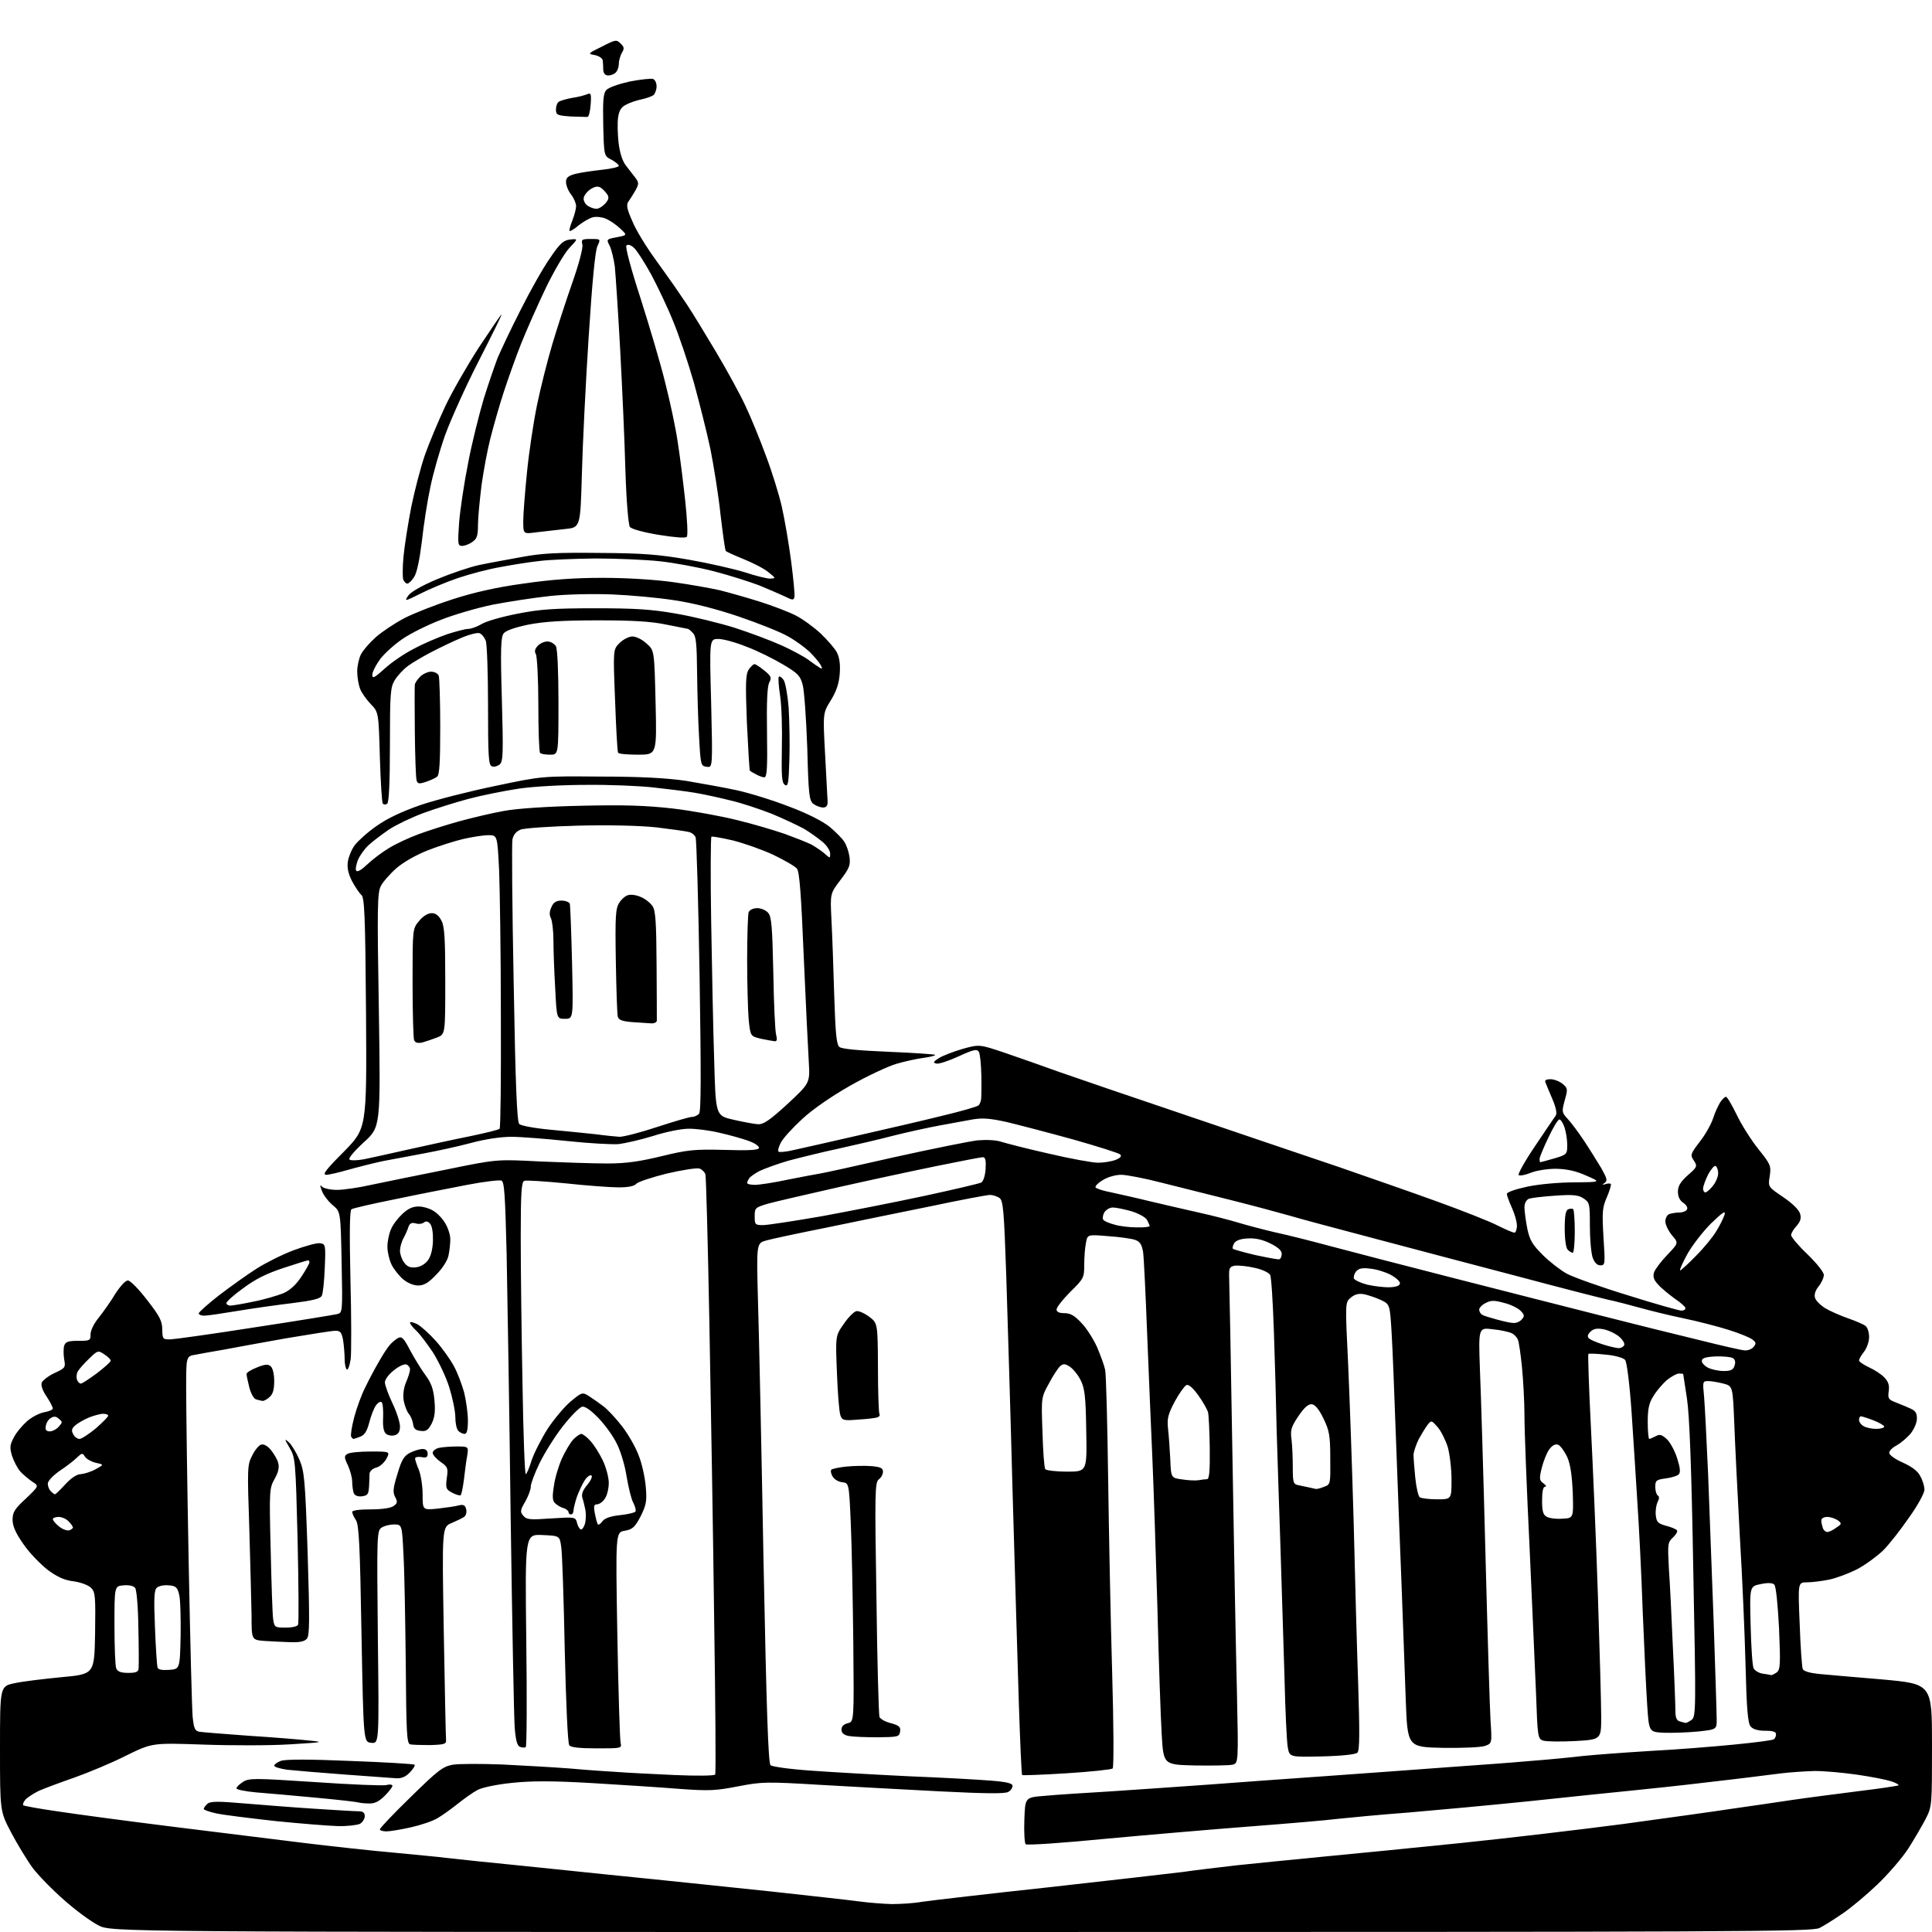 <?xml version="1.0" encoding="UTF-8" standalone="no"?>
<svg 
  version="1.1" 
  xmlns="http://www.w3.org/2000/svg" 
  xmlns:xlink="http://www.w3.org/1999/xlink" 
  xmlns:svg="http://www.w3.org/2000/svg"
  xmlns:rdf="http://www.w3.org/1999/02/22-rdf-syntax-ns#"
  xmlns:cc="http://creativecommons.org/ns#"
  xmlns:dc="http://purl.org/dc/elements/1.1/"
  viewBox="0 0 768 768"
  width="768"
  height="768"
>
<style>svg {background-color: white; }</style>"
<path stroke="none" fill="black" fill-rule="evenodd" d="M382.2,768.0C44.4,768.0 44.4,768.0 39.2,765.4C36.4,764.0 30.2,759.5 25.6,755.4C20.9,751.3 15.2,745.5 12.9,742.4C10.7,739.4 6.9,733.1 4.4,728.4C0.0,720.0 0.0,720.0 0.0,695.1C0.0,670.3 0.0,670.3 5.8,669.1C8.9,668.4 17.3,667.4 24.5,666.7C37.5,665.5 37.5,665.5 37.8,649.3C38.0,634.5 37.9,632.9 36.2,631.2C35.1,630.1 32.1,629.0 29.3,628.6C25.7,628.2 22.8,626.9 18.9,624.0C16.0,621.7 11.6,617.2 9.3,613.8C6.2,609.4 5.0,606.6 5.0,604.1C5.0,601.2 5.8,599.8 10.3,595.7C15.5,590.7 15.5,590.7 13.0,589.1C11.6,588.2 9.5,586.4 8.2,585.1C7.0,583.8 5.5,580.9 4.8,578.8C3.8,575.4 3.9,574.4 5.5,571.4C6.5,569.4 8.9,566.6 10.7,565.0C12.5,563.4 15.5,561.8 17.5,561.4C19.4,561.1 21.0,560.4 21.0,559.9C21.0,559.4 19.9,557.2 18.5,555.1C16.9,552.8 16.2,550.6 16.6,549.6C17.0,548.7 19.3,546.9 21.7,545.8C26.0,543.8 26.1,543.6 25.5,540.3C25.2,538.4 25.2,536.0 25.5,535.0C26.0,533.4 27.0,533.0 31.1,533.0C35.7,533.0 36.0,532.9 36.0,530.4C36.0,528.8 37.4,526.0 39.4,523.6C41.2,521.3 44.2,517.1 45.9,514.2C47.8,511.3 49.9,509.0 50.8,509.0C51.8,509.0 55.2,512.5 58.5,516.8C63.5,523.2 64.5,525.2 64.5,528.5C64.6,532.4 64.7,532.5 68.0,532.4C69.9,532.3 85.0,530.2 101.5,527.6C118.0,525.1 132.6,522.7 133.9,522.4C136.2,521.9 136.2,521.9 135.8,501.8C135.4,481.7 135.4,481.7 132.3,479.1C130.5,477.6 128.6,475.1 128.0,473.5C127.1,471.1 127.1,470.7 128.1,471.8C128.8,472.4 131.4,473.0 134.0,473.0C136.5,473.0 142.8,472.1 148.0,470.9C153.2,469.8 166.5,467.1 177.5,464.9C197.5,460.8 197.5,460.8 214.5,461.7C223.8,462.1 236.0,462.5 241.5,462.5C249.0,462.5 254.3,461.7 263.0,459.6C273.3,457.1 275.9,456.8 287.9,457.1C297.4,457.4 301.4,457.2 301.7,456.4C301.9,455.7 300.2,454.5 297.8,453.6C295.4,452.7 290.1,451.2 286.0,450.3C281.9,449.3 276.2,448.6 273.5,448.7C270.8,448.7 264.4,450.0 259.5,451.6C254.6,453.1 248.4,454.5 245.9,454.8C243.3,455.0 234.2,454.5 225.7,453.6C217.1,452.7 207.0,451.9 203.3,451.9C199.1,451.9 192.9,452.8 187.0,454.4C181.8,455.8 173.4,457.6 168.5,458.5C163.6,459.4 156.1,460.8 152.0,461.6C147.9,462.5 141.6,464.1 138.1,465.1C134.6,466.1 130.8,467.0 129.7,467.0C128.0,467.0 129.5,465.0 136.7,457.8C145.8,448.5 145.8,448.5 145.5,402.7C145.2,363.5 144.9,356.6 143.6,355.7C142.8,355.0 141.2,352.6 139.9,350.2C138.4,347.2 137.9,344.9 138.3,342.4C138.6,340.5 139.8,337.6 141.0,336.0C142.2,334.4 146.0,330.9 149.6,328.4C154.0,325.3 159.5,322.7 167.2,320.0C173.4,317.9 186.8,314.5 197.0,312.4C215.5,308.5 215.5,308.5 238.7,308.7C254.7,308.7 265.3,309.3 272.7,310.4C278.6,311.4 287.6,313.0 292.7,314.1C297.8,315.2 307.2,318.1 313.6,320.6C320.9,323.3 326.9,326.4 329.7,328.6C332.1,330.6 334.8,333.3 335.6,334.6C336.5,335.9 337.4,338.6 337.7,340.7C338.1,344.0 337.6,345.2 334.1,349.8C330.0,355.2 330.0,355.2 330.5,365.3C330.8,370.9 331.3,384.4 331.6,395.2C332.1,410.9 332.5,415.2 333.7,416.2C334.7,417.0 341.4,417.6 353.2,418.1C363.1,418.5 371.4,419.1 371.7,419.3C372.0,419.6 370.0,420.1 367.3,420.5C364.7,420.8 359.7,421.9 356.3,422.9C352.9,423.9 344.6,427.8 337.9,431.6C330.4,435.9 323.1,440.9 318.8,444.9C315.0,448.4 311.2,452.6 310.4,454.2C309.5,455.9 309.1,457.5 309.5,457.8C309.8,458.1 312.4,457.9 315.3,457.2C318.2,456.6 329.5,454.0 340.5,451.5C351.5,449.0 366.7,445.5 374.3,443.6C381.9,441.8 388.5,439.9 389.0,439.4C389.5,438.9 389.9,437.8 390.0,437.0C390.1,436.2 390.2,431.9 390.1,427.5C390.0,423.1 389.6,418.9 389.1,418.1C388.3,416.9 387.0,417.2 381.1,419.9C377.2,421.7 373.2,423.0 372.3,422.8C370.8,422.5 370.9,422.1 373.1,420.7C374.6,419.7 378.8,418.1 382.5,417.0C389.3,415.1 389.3,415.1 399.4,418.5C404.9,420.4 414.7,423.8 421.0,426.1C427.3,428.3 450.3,436.2 472.0,443.5C493.7,450.9 521.0,460.1 532.5,464.0C544.0,468.0 561.6,474.1 571.5,477.7C581.4,481.3 592.1,485.5 595.2,487.1C598.4,488.7 601.4,490.0 602.0,490.0C602.5,490.0 603.0,488.8 603.0,487.2C603.0,485.7 602.1,482.5 601.0,480.1C599.9,477.7 599.0,475.2 599.0,474.6C599.0,473.9 602.5,472.7 607.2,471.7C611.9,470.7 620.1,470.0 626.0,470.0C636.5,469.9 636.5,469.9 630.5,467.3C626.3,465.4 622.7,464.7 618.5,464.6C615.2,464.6 610.7,465.3 608.5,466.2C606.3,467.1 604.1,467.5 603.7,467.1C603.3,466.7 606.2,461.5 610.2,455.6C614.2,449.6 617.9,444.2 618.4,443.5C619.0,442.7 618.6,440.4 617.1,436.9C615.8,433.9 614.6,430.9 614.3,430.2C614.0,429.4 614.7,429.0 616.3,429.0C617.7,429.0 619.8,429.8 621.1,430.8C623.2,432.6 623.3,432.9 622.0,437.4C620.8,441.9 620.8,442.2 623.2,444.8C624.6,446.3 627.5,450.2 629.7,453.5C631.9,456.8 634.9,461.7 636.5,464.3C638.8,468.4 639.1,469.4 637.9,470.2C636.8,471.0 636.8,471.1 638.2,470.7C639.1,470.4 640.0,470.4 640.3,470.6C640.6,470.9 639.9,473.2 638.8,475.8C637.0,479.9 636.8,481.5 637.4,491.7C638.1,502.5 638.1,503.0 636.2,503.0C634.9,503.0 633.8,501.9 633.1,499.9C632.5,498.1 632.0,492.5 632.0,487.4C632.0,478.5 631.9,478.0 629.5,476.4C627.4,475.0 625.3,474.8 618.2,475.3C613.4,475.6 608.7,476.2 607.8,476.5C606.7,477.0 606.0,478.3 606.0,479.9C606.0,481.4 606.5,485.2 607.1,488.3C608.1,493.0 609.1,494.7 613.2,498.8C616.0,501.6 620.3,504.9 622.8,506.3C625.4,507.7 636.3,511.6 647.1,514.9C657.9,518.3 667.5,521.0 668.4,521.0C669.3,521.0 670.0,520.6 670.0,520.0C670.0,519.5 668.1,517.8 665.7,516.2C663.4,514.5 660.4,512.1 659.2,510.7C657.4,508.8 657.0,507.6 657.5,505.8C657.9,504.6 660.3,501.4 662.8,498.8C667.3,494.1 667.3,494.1 664.6,491.0C663.2,489.3 662.0,486.8 662.0,485.5C662.0,484.3 662.7,482.9 663.6,482.6C664.5,482.3 666.2,482.0 667.5,482.0C668.8,482.0 670.2,481.5 670.6,480.8C671.0,480.1 670.4,479.0 669.2,478.2C667.7,477.2 667.0,475.7 667.0,473.7C667.0,471.5 668.0,469.8 670.9,467.2C674.7,463.9 674.8,463.6 673.3,461.3C671.8,459.1 672.0,458.7 675.8,453.7C678.0,450.9 680.3,446.7 681.0,444.5C681.7,442.3 683.0,439.5 683.8,438.2C684.6,437.0 685.6,436.0 686.1,436.0C686.6,436.0 688.5,439.3 690.4,443.2C692.3,447.2 696.2,453.3 699.0,456.8C703.8,462.8 704.1,463.4 703.5,467.5C702.8,471.8 702.8,471.8 708.9,475.9C712.7,478.5 715.2,481.0 715.6,482.6C716.1,484.4 715.6,485.7 714.1,487.4C713.0,488.6 712.0,490.2 712.0,491.0C712.0,491.7 714.9,495.2 718.5,498.6C722.1,502.1 725.0,505.7 725.0,506.8C725.0,507.9 724.1,509.9 722.9,511.4C721.6,513.0 721.1,514.7 721.5,515.9C721.8,517.0 723.6,518.8 725.5,520.0C727.3,521.1 731.4,522.9 734.5,524.0C737.7,525.1 740.9,526.5 741.6,527.1C742.4,527.7 743.0,529.7 743.0,531.5C743.0,533.3 742.1,535.9 741.0,537.3C739.9,538.7 739.0,540.2 739.0,540.8C739.0,541.3 740.8,542.5 742.9,543.5C745.1,544.5 747.9,546.3 749.1,547.6C750.7,549.3 751.1,550.7 750.8,553.0C750.4,555.7 750.7,556.3 752.9,557.2C754.3,557.8 757.0,558.8 758.7,559.6C761.4,560.7 762.0,561.5 762.0,563.9C762.0,565.6 760.9,568.1 759.4,570.0C757.9,571.7 755.5,573.7 753.9,574.6C752.3,575.4 751.0,576.7 751.0,577.5C751.0,578.4 753.4,580.1 756.4,581.4C760.1,583.1 762.4,584.8 763.4,586.9C764.3,588.5 765.0,590.9 765.0,592.2C765.0,593.5 762.3,598.5 758.9,603.2C755.6,608.0 751.0,613.9 748.6,616.3C746.2,618.6 741.6,622.0 738.4,623.7C735.1,625.4 730.1,627.3 727.2,627.9C724.3,628.5 720.3,629.0 718.3,629.0C714.7,629.0 714.7,629.0 715.4,645.5C715.7,654.5 716.3,662.6 716.6,663.4C716.9,664.3 719.2,665.0 722.8,665.4C725.9,665.7 737.4,666.7 748.2,667.6C768.0,669.4 768.0,669.4 768.0,693.7C768.0,717.7 768.0,718.1 765.5,723.0C764.1,725.7 761.0,731.0 758.6,734.8C756.2,738.5 750.6,745.0 746.3,749.1C741.9,753.3 735.7,758.5 732.4,760.7C729.2,762.9 725.1,765.5 723.3,766.4C720.3,767.9 693.8,768.0 382.2,768.0zM354.5,756.9C357.8,756.9 363.2,756.6 366.5,756.0C369.8,755.5 393.0,752.8 418.0,750.1C443.0,747.3 466.6,744.6 470.5,744.1C474.4,743.5 483.8,742.4 491.5,741.5C499.2,740.7 515.0,739.1 526.5,738.0C538.0,736.9 562.6,734.5 581.0,732.6C599.4,730.7 628.2,727.3 645.0,725.1C661.8,722.8 681.4,720.1 688.5,719.0C695.6,718.0 706.5,716.4 712.5,715.5C718.5,714.6 730.4,713.1 738.9,712.0C747.3,711.0 754.4,709.9 754.7,709.7C754.9,709.4 753.6,708.7 751.8,708.1C750.0,707.5 744.0,706.3 738.5,705.5C733.0,704.7 725.4,704.0 721.5,704.0C717.6,704.1 711.4,704.5 707.5,705.0C703.6,705.5 691.0,707.1 679.5,708.4C668.0,709.8 653.5,711.3 647.5,711.9C641.5,712.5 623.7,714.3 608.0,716.0C592.3,717.6 570.7,719.6 560.0,720.5C549.3,721.3 536.7,722.5 532.0,723.0C527.3,723.6 511.8,724.9 497.5,726.0C483.2,727.1 457.3,729.3 440.0,730.9C422.7,732.6 408.2,733.6 407.7,733.1C407.3,732.7 407.0,728.3 407.2,723.4C407.5,714.5 407.5,714.5 415.0,713.9C419.1,713.5 431.1,712.7 441.5,712.1C451.9,711.4 469.5,710.2 480.5,709.4C491.5,708.6 512.6,707.0 527.5,706.0C542.4,704.9 564.0,703.4 575.5,702.5C587.0,701.7 601.9,700.6 608.5,700.0C615.1,699.5 624.5,698.6 629.5,698.0C634.5,697.5 646.6,696.6 656.5,696.0C666.4,695.5 681.2,694.3 689.3,693.5C697.5,692.7 704.6,691.8 705.1,691.4C705.6,691.1 706.0,690.2 706.0,689.4C706.0,688.4 704.8,688.0 701.6,688.0C698.8,688.0 696.8,687.4 695.9,686.3C694.8,685.1 694.3,679.1 693.9,662.6C693.6,650.4 692.6,627.0 691.6,610.5C690.7,594.0 689.7,573.9 689.4,565.8C688.8,551.0 688.8,551.0 685.1,550.0C683.1,549.5 680.4,549.0 679.1,549.0C676.8,549.0 676.8,549.2 677.4,555.2C677.7,558.7 678.4,572.5 679.0,586.0C679.5,599.5 680.5,625.8 681.2,644.5C681.8,663.2 682.4,680.5 682.4,683.0C682.5,687.5 682.5,687.5 675.0,688.3C670.9,688.7 664.8,688.9 661.5,688.8C655.5,688.5 655.5,688.5 654.8,678.0C654.4,672.2 653.6,655.4 653.0,640.5C652.5,625.6 651.5,606.3 650.9,597.5C650.4,588.7 649.3,572.6 648.6,561.7C647.8,550.1 646.7,541.4 646.0,540.6C645.4,539.8 642.0,538.8 638.4,538.5C634.8,538.1 631.7,538.0 631.4,538.2C631.2,538.5 631.6,551.5 632.4,567.1C633.2,582.7 634.5,613.0 635.2,634.5C635.9,656.0 636.5,677.5 636.5,682.5C636.5,691.5 636.5,691.5 626.0,692.1C620.2,692.4 614.5,692.3 613.4,691.9C611.3,691.2 611.2,690.3 610.6,673.3C610.2,663.5 609.0,637.0 608.0,614.5C606.9,592.0 606.0,568.8 606.0,563.0C606.0,557.2 605.5,548.4 605.0,543.4C604.5,538.4 603.8,533.5 603.4,532.6C603.1,531.7 602.0,530.5 601.0,530.0C600.0,529.5 596.6,528.7 593.4,528.4C587.7,527.7 587.7,527.7 588.3,544.6C588.7,553.9 589.7,586.9 590.5,618.0C591.3,649.1 592.2,678.7 592.5,683.8C593.1,693.0 593.1,693.0 590.4,694.0C588.9,694.6 581.6,694.9 573.6,694.8C559.5,694.5 559.5,694.5 558.8,675.5C558.4,665.0 557.7,644.1 557.1,629.0C556.5,613.9 555.5,588.0 554.9,571.5C554.3,555.0 553.6,536.3 553.2,530.0C552.5,518.5 552.5,518.5 549.0,516.8C547.1,515.9 544.1,514.9 542.4,514.5C540.2,514.1 538.7,514.4 537.0,515.8C534.7,517.7 534.7,517.7 535.9,542.1C536.5,555.5 537.5,583.8 538.1,605.0C538.6,626.2 539.4,655.2 539.9,669.5C540.5,688.5 540.5,695.8 539.6,696.7C538.9,697.4 533.7,698.0 525.5,698.2C512.6,698.5 512.6,698.5 511.9,694.5C511.5,692.3 510.9,679.7 510.6,666.5C510.2,653.3 509.5,630.1 509.0,615.0C508.5,599.9 507.8,579.2 507.5,569.0C507.3,558.8 506.8,541.0 506.4,529.5C506.0,518.0 505.4,507.7 504.9,506.8C504.4,505.9 501.7,504.6 498.8,504.0C495.9,503.3 492.4,503.0 491.0,503.1C488.8,503.5 488.5,504.0 488.6,507.5C488.7,509.7 489.3,541.4 489.9,578.0C490.5,614.6 491.3,657.2 491.7,672.7C492.3,700.9 492.3,700.9 489.9,701.5C488.6,701.8 481.9,701.9 475.0,701.8C462.5,701.5 462.5,701.5 461.8,689.5C461.4,682.9 460.6,660.4 460.1,639.5C459.5,618.6 458.6,591.8 458.1,580.0C457.6,568.2 456.6,545.7 456.0,530.0C455.4,514.3 454.7,499.8 454.4,497.7C453.9,494.8 453.2,493.6 451.3,492.9C450.0,492.4 445.1,491.7 440.6,491.4C432.3,490.7 432.3,490.7 431.7,494.0C431.3,495.8 431.0,499.7 431.0,502.7C431.0,507.9 430.8,508.3 425.5,513.5C422.5,516.5 420.0,519.7 420.0,520.5C420.0,521.5 421.0,522.0 423.1,522.0C425.5,522.0 427.2,523.0 429.8,525.8C431.8,527.8 434.6,532.2 436.1,535.5C437.5,538.8 439.0,542.9 439.3,544.5C439.7,546.1 440.2,565.5 440.5,587.5C440.8,609.5 441.5,644.3 442.1,664.9C442.7,685.4 442.8,702.6 442.3,703.0C441.9,703.4 433.7,704.3 424.1,704.9C414.5,705.5 406.5,705.8 406.3,705.6C406.1,705.5 405.5,692.5 405.0,676.9C404.5,661.3 403.4,623.3 402.5,592.5C401.7,561.7 400.5,523.2 400.0,507.0C399.1,481.1 398.8,477.3 397.3,476.2C396.4,475.6 394.7,475.0 393.6,475.0C392.4,475.0 381.8,477.0 370.0,479.5C358.2,481.9 339.5,485.7 328.5,488.0C317.5,490.2 306.7,492.5 304.6,493.1C300.7,494.2 300.7,494.2 301.3,516.8C301.7,529.3 302.7,575.7 303.5,620.0C304.7,680.2 305.4,700.8 306.3,701.7C307.0,702.3 314.1,703.3 323.0,703.9C331.5,704.5 348.9,705.5 361.5,706.1C374.1,706.6 388.6,707.4 393.5,707.8C400.2,708.3 402.5,708.9 402.5,709.9C402.5,710.7 401.8,711.8 400.8,712.3C399.7,713.1 391.6,713.0 373.8,712.1C359.9,711.4 338.3,710.2 325.9,709.5C304.4,708.2 302.8,708.3 293.4,710.1C284.6,711.8 282.0,712.0 270.0,711.1C262.6,710.5 247.0,709.5 235.3,708.8C219.7,707.9 211.4,707.9 203.7,708.7C197.7,709.3 191.9,710.5 189.9,711.5C188.0,712.5 184.5,715.0 182.0,717.0C179.5,719.0 175.9,721.6 174.0,722.7C172.1,723.9 167.3,725.5 163.3,726.4C159.3,727.3 155.0,728.0 153.6,728.0C152.1,728.0 151.0,727.6 151.0,727.2C151.0,726.7 156.5,720.9 163.3,714.3C174.2,703.6 176.1,702.2 180.0,701.5C182.4,701.1 191.1,701.1 199.4,701.4C207.7,701.8 219.9,702.5 226.5,703.0C233.1,703.6 241.7,704.2 245.5,704.4C249.3,704.7 259.5,705.2 268.1,705.6C277.0,706.0 284.0,705.9 284.3,705.4C284.6,704.9 284.4,677.5 283.9,644.5C283.5,611.5 282.6,558.4 282.0,526.5C281.4,494.6 280.7,467.7 280.4,466.8C280.1,465.9 279.0,464.8 278.0,464.5C276.9,464.2 271.1,465.1 265.1,466.5C259.1,468.0 253.6,469.8 252.9,470.6C252.2,471.5 249.8,472.0 245.9,472.0C242.7,472.0 233.2,471.3 224.9,470.4C216.6,469.6 209.2,469.1 208.4,469.4C207.3,469.8 207.0,473.9 207.0,491.8C207.0,503.8 207.3,529.9 207.7,549.8C208.0,569.7 208.6,586.0 209.0,586.0C209.3,586.0 210.4,583.6 211.3,580.6C212.3,577.6 215.2,571.9 217.8,567.8C220.5,563.8 224.6,558.9 227.1,556.9C231.3,553.4 231.6,553.4 234.0,554.9C235.4,555.8 238.0,557.6 239.7,558.9C241.5,560.2 244.9,563.9 247.3,567.0C249.7,570.1 252.7,575.3 253.9,578.6C255.2,581.8 256.4,587.4 256.7,591.0C257.2,596.7 256.9,598.2 254.7,602.7C252.4,607.0 251.6,607.9 248.4,608.5C244.7,609.1 244.7,609.1 245.4,649.8C245.8,672.2 246.4,691.5 246.7,692.8C247.2,695.0 247.1,695.0 237.2,695.0C230.4,695.0 226.9,694.6 226.3,693.8C225.7,693.0 225.0,677.5 224.5,656.0C224.1,635.9 223.5,617.5 223.1,615.0C222.5,610.5 222.5,610.5 215.6,610.2C208.7,609.9 208.7,609.9 209.2,652.0C209.5,675.1 209.4,694.2 209.0,694.5C208.5,694.8 207.5,694.7 206.7,694.4C205.6,694.0 205.0,691.8 204.6,686.7C204.3,682.7 203.6,645.3 203.0,603.5C202.5,561.7 201.7,514.5 201.4,498.7C200.8,474.8 200.5,469.7 199.3,469.3C198.5,469.0 192.4,469.7 185.7,471.0C179.0,472.3 166.1,474.8 157.1,476.7C148.1,478.5 140.3,480.3 139.7,480.7C139.0,481.1 138.9,490.4 139.3,508.5C139.7,523.4 139.7,537.8 139.4,540.3C139.0,542.9 138.3,544.7 137.9,544.4C137.4,544.1 137.0,542.2 137.0,540.2C137.0,538.2 136.7,534.8 136.4,532.8C135.8,529.6 135.3,529.0 133.3,529.0C132.0,529.0 123.2,530.4 113.7,532.0C104.2,533.7 93.1,535.7 89.0,536.5C84.9,537.2 79.8,538.1 77.8,538.5C74.0,539.1 74.0,539.1 74.0,551.8C74.0,558.8 74.4,589.9 75.0,621.0C75.6,652.1 76.3,679.9 76.6,682.7C77.1,687.1 77.5,688.1 79.3,688.4C80.5,688.6 89.4,689.3 99.0,690.0C108.6,690.6 119.4,691.5 123.0,691.9C129.1,692.5 128.5,692.6 115.3,693.4C107.5,693.9 91.9,693.9 80.8,693.5C60.5,692.8 60.5,692.8 50.1,697.9C44.4,700.8 35.2,704.6 29.6,706.6C24.1,708.5 17.7,710.9 15.4,711.9C13.2,713.0 10.8,714.6 10.1,715.4C9.3,716.3 9.0,717.3 9.2,717.6C9.5,717.9 15.6,719.0 22.6,720.0C29.7,721.1 49.9,723.8 67.5,726.0C85.1,728.2 108.7,731.1 120.0,732.5C131.3,733.9 147.9,735.7 157.0,736.5C166.1,737.4 175.1,738.2 177.0,738.5C178.9,738.7 185.2,739.4 191.0,740.0C196.8,740.6 210.1,741.9 220.5,743.0C230.9,744.1 248.5,745.9 259.5,747.0C270.5,748.1 292.1,750.4 307.5,752.0C322.9,753.7 338.4,755.4 342.0,755.9C345.6,756.4 351.2,756.8 354.5,756.9zM134.3,725.9C130.6,725.8 119.4,724.9 109.5,723.9C99.6,722.8 89.1,721.5 86.2,720.9C83.4,720.3 81.0,719.5 81.0,719.1C81.0,718.6 81.7,717.7 82.5,717.0C83.7,716.0 86.8,716.0 97.2,716.9C104.5,717.5 117.0,718.5 125.0,719.0C133.0,719.5 140.7,720.0 142.2,720.0C144.3,720.0 145.0,720.5 145.0,722.0C145.0,723.0 144.1,724.4 143.1,725.0C142.0,725.5 138.1,726.0 134.3,725.9zM146.7,716.9C144.9,716.9 143.1,716.7 142.5,716.5C141.9,716.3 134.3,715.4 125.5,714.6C116.7,713.8 106.0,712.8 101.8,712.5C97.5,712.1 94.0,711.4 94.0,710.9C94.0,710.4 95.1,709.3 96.5,708.4C98.9,706.8 100.8,706.8 125.1,708.4C139.4,709.4 152.2,709.9 153.6,709.6C154.9,709.2 156.0,709.4 156.0,709.9C156.0,710.4 154.6,712.2 152.9,713.9C150.7,716.1 148.9,717.0 146.7,716.9zM157.6,706.9C155.9,706.8 146.6,706.1 137.0,705.4C127.4,704.7 117.1,703.8 114.2,703.5C111.4,703.1 109.0,702.4 109.0,701.9C109.0,701.4 110.2,700.5 111.6,700.0C113.2,699.3 122.9,699.3 139.2,700.0C153.0,700.5 164.5,701.2 164.8,701.5C165.1,701.8 164.3,703.1 163.0,704.5C161.4,706.2 159.7,707.0 157.6,706.9zM171.0,693.7C167.4,693.7 163.8,693.6 163.0,693.4C161.7,693.0 161.5,688.5 161.3,661.7C161.1,644.5 160.8,625.0 160.4,618.2C159.8,606.0 159.8,606.0 156.6,606.0C154.8,606.0 152.6,606.6 151.6,607.3C149.8,608.6 149.8,610.9 150.2,650.9C150.7,693.1 150.7,693.1 147.6,692.8C144.5,692.5 144.5,692.5 143.7,649.6C143.1,614.2 142.7,606.2 141.5,604.3C140.7,603.1 140.0,601.6 140.0,601.0C140.0,600.4 142.9,600.0 147.3,600.0C151.8,600.0 155.3,599.5 156.4,598.7C158.0,597.6 158.1,597.0 157.1,595.1C156.1,593.3 156.2,591.6 158.0,585.9C159.6,580.4 160.6,578.7 163.0,577.5C164.6,576.7 166.8,576.0 168.0,576.0C169.3,576.0 170.0,576.7 170.0,577.9C170.0,579.3 169.4,579.6 167.5,579.2C166.1,579.0 165.0,579.2 165.0,579.8C165.0,580.3 165.7,582.4 166.5,584.3C167.3,586.3 168.0,590.7 168.0,594.1C168.0,600.3 168.0,600.3 174.0,599.7C177.3,599.3 181.1,598.8 182.4,598.4C184.2,598.0 184.9,598.3 185.3,599.9C185.6,601.0 185.3,602.3 184.6,602.9C184.0,603.4 181.7,604.5 179.6,605.4C175.7,607.0 175.7,607.0 176.4,648.3C176.8,671.0 177.2,690.5 177.3,691.5C177.5,693.3 176.8,693.5 171.0,693.7zM349.0,690.6C344.3,690.6 339.1,690.4 337.5,690.1C335.4,689.7 334.5,688.9 334.5,687.5C334.5,686.3 335.4,685.4 337.0,685.0C339.5,684.4 339.5,684.4 339.2,652.9C339.0,635.7 338.6,614.3 338.2,605.5C337.5,589.5 337.5,589.5 334.7,589.2C333.2,589.0 331.5,588.0 330.9,586.8C330.3,585.7 330.1,584.6 330.5,584.2C330.8,583.9 333.4,583.3 336.3,583.0C339.2,582.7 343.7,582.6 346.3,582.8C350.0,583.1 351.0,583.6 351.0,585.0C351.0,586.0 350.3,587.4 349.3,588.1C347.8,589.4 347.7,593.4 348.4,635.2C348.7,660.4 349.3,681.6 349.6,682.5C349.9,683.3 352.0,684.5 354.2,685.0C357.4,685.9 358.1,686.5 357.8,688.3C357.5,690.4 357.0,690.5 349.0,690.6zM670.1,684.9C670.4,684.9 671.4,684.4 672.4,683.7C674.2,682.4 674.2,680.0 673.1,623.9C672.4,583.7 671.6,562.5 670.6,556.0C669.8,550.8 669.1,546.4 669.1,546.2C669.0,546.1 668.3,546.0 667.4,546.0C666.5,546.0 664.4,547.2 662.6,548.6C660.9,550.1 658.5,552.9 657.3,554.9C655.5,557.7 655.0,560.0 655.0,565.2C655.0,569.0 655.3,572.0 655.6,572.0C655.9,572.0 657.0,571.5 658.2,570.9C659.8,570.0 660.6,570.3 662.6,572.1C663.9,573.3 665.8,576.8 666.7,579.7C667.9,583.5 668.1,585.3 667.3,586.1C666.7,586.7 664.4,587.4 662.1,587.7C658.4,588.2 658.0,588.5 658.0,591.1C658.0,592.6 658.5,594.2 659.0,594.5C659.7,594.9 659.6,595.8 658.9,597.1C658.4,598.2 658.0,600.5 658.2,602.3C658.5,605.0 659.0,605.6 662.2,606.5C664.2,607.0 666.2,607.8 666.6,608.3C667.0,608.7 666.3,610.0 665.1,611.1C662.9,613.1 662.9,613.7 663.4,623.4C663.8,628.9 664.5,643.2 665.0,655.0C665.6,666.8 666.0,678.2 666.0,680.2C666.0,682.8 666.5,684.0 667.8,684.3C668.7,684.6 669.8,684.8 670.1,684.9zM704.1,665.9C704.4,665.9 705.4,665.4 706.3,664.8C707.7,663.6 707.8,661.7 707.2,647.3C706.7,637.8 706.0,630.6 705.3,629.9C704.6,629.2 702.8,629.1 699.9,629.7C695.5,630.6 695.5,630.6 695.9,646.0C696.1,654.5 696.6,662.3 697.1,663.2C697.6,664.1 699.2,665.1 700.7,665.3C702.3,665.5 703.8,665.8 704.1,665.9zM51.0,665.0C54.1,665.0 55.0,664.6 55.1,663.2C55.2,662.3 55.2,655.0 55.0,647.0C54.9,638.6 54.3,631.9 53.7,631.2C53.1,630.4 51.2,630.0 49.1,630.2C45.5,630.5 45.5,630.5 45.5,646.0C45.5,654.5 45.8,662.3 46.2,663.2C46.7,664.5 48.1,665.0 51.0,665.0zM67.2,663.8C71.5,663.5 71.5,663.5 71.8,650.3C71.9,643.0 71.7,635.5 71.2,633.8C70.5,631.0 69.9,630.4 67.1,630.2C65.3,630.0 63.2,630.4 62.4,631.1C61.3,632.0 61.1,634.9 61.6,646.9C61.9,654.9 62.4,662.1 62.6,662.8C62.8,663.7 64.4,664.0 67.2,663.8zM115.6,652.8C112.8,652.7 108.1,652.5 105.2,652.3C100.0,651.9 100.0,651.9 100.0,642.2C99.9,636.9 99.5,621.2 99.1,607.5C98.3,583.8 98.3,582.3 100.2,578.7C101.2,576.6 102.8,574.6 103.7,574.3C104.7,573.9 106.2,574.6 107.7,576.4C108.9,577.9 110.3,580.2 110.6,581.6C111.1,583.3 110.6,585.4 109.1,588.0C107.1,591.6 107.0,592.6 107.6,616.1C107.9,629.5 108.3,642.0 108.6,643.8C109.1,646.9 109.3,647.0 113.6,647.0C116.2,647.0 118.3,646.5 118.5,645.8C118.8,645.1 118.7,629.9 118.3,612.0C117.5,580.3 117.4,579.4 115.1,575.5C113.0,571.9 113.0,571.7 114.8,573.3C115.9,574.3 117.8,577.4 119.0,580.2C121.0,584.9 121.3,588.0 122.3,617.6C123.1,643.7 123.1,650.2 122.0,651.4C121.1,652.5 119.2,652.9 115.6,652.8zM27.6,608.3C28.4,608.0 29.0,607.5 29.0,607.2C29.0,606.9 28.3,605.8 27.3,604.8C26.4,603.8 24.6,603.0 23.3,603.0C22.1,603.0 21.0,603.4 21.0,603.9C21.0,604.4 22.2,605.8 23.6,606.9C25.0,608.0 26.8,608.6 27.6,608.3zM726.4,609.0C727.0,609.0 728.6,608.3 729.9,607.3C732.2,605.8 732.2,605.6 730.5,604.3C729.4,603.6 727.6,603.0 726.3,603.0C725.0,603.0 724.0,603.6 724.0,604.4C724.0,605.2 724.3,606.5 724.6,607.4C724.9,608.3 725.7,609.0 726.4,609.0zM231.0,608.0C231.5,608.0 232.2,606.9 232.6,605.5C232.9,604.1 233.0,601.7 232.7,600.2C232.4,598.7 231.9,596.6 231.5,595.4C231.1,594.0 231.6,592.4 233.5,590.2C234.9,588.5 235.6,586.9 235.1,586.5C234.5,586.2 233.3,587.1 232.4,588.5C231.5,589.9 230.2,592.7 229.4,594.8C228.7,596.8 228.1,599.3 228.0,600.2C228.0,601.2 227.6,602.0 227.0,602.0C226.4,602.0 226.0,601.6 226.0,601.1C226.0,600.6 225.1,599.8 224.0,599.5C222.9,599.2 221.4,598.3 220.6,597.5C219.6,596.5 219.5,594.9 220.2,590.6C220.6,587.5 222.1,582.6 223.4,579.7C224.7,576.9 226.7,573.5 227.9,572.2C229.1,571.0 230.5,570.0 231.1,570.0C231.6,570.0 233.3,571.2 234.7,572.8C236.1,574.3 238.3,577.8 239.6,580.5C240.9,583.2 242.0,587.3 242.0,589.5C242.0,591.7 241.3,594.6 240.4,595.8C239.6,597.0 238.2,598.0 237.3,598.0C236.1,598.0 235.9,598.7 236.5,601.8C236.9,603.8 237.4,605.7 237.7,606.0C237.9,606.3 238.8,605.7 239.5,604.7C240.4,603.5 242.7,602.7 246.4,602.3C249.5,602.0 252.3,601.3 252.6,600.9C252.9,600.4 252.5,598.8 251.7,597.3C250.9,595.8 249.8,591.1 249.1,587.0C248.5,582.9 246.8,577.1 245.3,574.1C243.9,571.1 240.6,566.5 237.9,563.7C234.9,560.6 232.5,558.9 231.4,559.2C230.4,559.4 226.9,562.9 223.7,567.0C220.5,571.1 216.4,577.7 214.5,581.6C212.6,585.5 211.0,589.7 211.0,590.9C211.0,592.1 210.0,594.8 208.8,596.9C206.8,600.3 206.7,601.0 208.0,602.5C209.3,604.1 210.7,604.2 219.1,603.6C228.8,603.0 228.8,603.0 229.4,605.5C229.8,606.9 230.5,608.0 231.0,608.0zM621.0,603.7C625.5,603.5 625.5,603.5 625.2,593.5C624.9,586.6 624.3,582.2 623.0,579.2C621.9,576.9 620.3,574.7 619.4,574.3C618.3,573.9 617.1,574.5 615.9,576.1C614.9,577.4 613.6,580.7 612.9,583.4C611.8,587.8 611.9,588.5 613.6,589.7C614.6,590.4 614.8,591.0 614.2,591.0C613.4,591.0 613.0,592.9 613.0,596.5C613.0,600.6 613.4,602.2 614.8,602.9C615.7,603.5 618.5,603.9 621.0,603.7zM571.2,596.0C577.0,596.0 577.0,596.0 577.0,588.2C577.0,583.9 576.3,578.0 575.5,575.2C574.6,572.4 572.8,568.8 571.5,567.3C569.0,564.5 569.0,564.5 567.4,566.5C566.6,567.6 565.0,570.2 563.9,572.2C562.9,574.3 562.0,577.0 561.9,578.2C561.9,579.5 562.2,583.6 562.6,587.5C563.0,591.4 563.8,594.8 564.4,595.2C565.0,595.6 568.1,596.0 571.2,596.0zM143.9,594.8C142.2,595.0 141.0,594.5 140.6,593.5C140.3,592.6 140.0,590.5 140.0,589.0C140.0,587.4 139.2,584.5 138.3,582.5C136.8,579.4 136.8,578.8 138.0,578.0C138.8,577.4 143.0,577.0 147.3,577.0C155.1,577.0 155.1,577.0 153.6,579.9C152.7,581.5 150.9,583.1 149.5,583.4C148.1,583.8 147.0,584.8 146.9,585.8C146.9,586.7 146.8,589.1 146.7,591.0C146.5,594.0 146.1,594.5 143.9,594.8zM183.1,594.4C182.8,594.6 181.3,594.2 179.8,593.4C177.3,592.1 177.1,591.6 177.6,587.6C178.2,583.6 178.0,583.1 175.1,581.1C173.4,579.9 172.0,578.3 172.0,577.5C172.0,576.8 173.0,576.0 174.2,575.6C175.5,575.3 178.7,575.0 181.4,575.0C186.3,575.0 186.3,575.0 185.7,578.8C185.3,580.8 184.8,585.1 184.4,588.3C184.0,591.5 183.4,594.2 183.1,594.4zM21.9,594.0C22.1,594.0 24.0,592.2 26.0,590.0C28.3,587.5 30.6,586.0 32.1,586.0C33.4,585.9 36.1,585.1 37.9,584.1C41.4,582.2 41.4,582.2 38.1,581.5C36.4,581.1 34.4,580.0 33.8,579.1C32.8,577.5 32.6,577.5 30.6,579.4C29.4,580.6 26.3,583.0 23.7,584.7C21.0,586.6 19.0,588.7 19.0,589.8C19.0,590.8 19.5,592.1 20.2,592.8C20.9,593.5 21.6,594.0 21.9,594.0zM523.2,591.9C523.6,591.9 525.0,591.6 526.4,591.0C528.9,590.1 528.9,589.9 528.8,579.7C528.8,570.6 528.4,568.6 526.1,563.9C524.4,560.3 522.8,558.4 521.5,558.2C520.1,558.1 518.5,559.4 516.1,563.0C513.2,567.3 512.9,568.5 513.4,572.2C513.7,574.6 513.9,579.5 513.9,583.2C513.9,589.4 514.1,590.0 516.2,590.4C517.5,590.7 519.4,591.1 520.5,591.3C521.6,591.6 522.8,591.8 523.2,591.9zM476.5,588.4C477.6,588.2 479.1,588.0 479.8,588.0C480.7,588.0 481.0,584.9 480.9,575.8C480.8,569.0 480.5,562.5 480.2,561.3C479.8,560.1 478.1,557.1 476.3,554.6C474.2,551.7 472.5,550.2 471.6,550.6C470.9,550.9 468.8,553.8 467.0,557.1C464.3,562.2 463.9,563.9 464.3,567.8C464.6,570.4 465.0,575.9 465.2,580.0C465.5,587.5 465.5,587.5 470.0,588.1C472.5,588.5 475.4,588.6 476.5,588.4zM424.1,585.0C432.1,585.0 432.1,585.0 431.8,568.8C431.6,555.2 431.2,551.9 429.6,548.7C428.6,546.6 426.6,544.2 425.3,543.3C423.5,542.1 422.7,542.0 421.5,543.0C420.7,543.7 418.6,546.8 417.0,549.9C413.9,555.5 413.9,555.5 414.4,569.2C414.6,576.8 415.1,583.4 415.5,584.0C415.8,584.5 419.7,585.0 424.1,585.0zM31.6,572.0C32.4,572.0 35.3,570.1 38.1,567.8C40.8,565.4 43.0,563.2 43.0,562.8C43.0,562.3 42.1,562.0 41.0,562.0C39.9,562.0 37.3,562.7 35.3,563.5C33.2,564.4 30.8,565.8 29.8,566.7C28.5,567.9 28.3,568.7 29.1,570.1C29.6,571.2 30.8,572.0 31.6,572.0zM140.5,572.0C140.3,572.0 139.9,571.6 139.6,571.1C139.3,570.6 139.8,567.2 140.8,563.4C141.8,559.6 143.8,554.2 145.2,551.5C146.5,548.8 148.9,544.2 150.5,541.5C152.0,538.8 154.0,535.7 154.9,534.7C155.8,533.6 157.3,532.4 158.2,531.9C159.7,531.1 160.5,531.9 163.0,536.7C164.7,539.9 167.4,544.3 169.1,546.6C171.4,549.7 172.3,552.1 172.7,556.7C173.1,561.1 172.8,563.4 171.6,565.9C170.2,568.5 169.4,569.1 167.2,568.8C165.2,568.6 164.4,567.9 164.2,566.0C164.0,564.6 163.2,562.8 162.5,562.0C161.8,561.2 160.9,558.9 160.5,556.9C160.1,554.5 160.4,552.0 161.4,549.5C162.3,547.5 163.0,545.1 163.0,544.3C163.0,543.6 162.3,542.7 161.6,542.4C160.8,542.1 158.5,543.1 156.6,544.7C154.6,546.2 153.0,548.4 153.0,549.5C153.0,550.6 154.4,554.4 156.0,557.8C157.7,561.3 159.0,565.5 159.0,567.0C159.0,569.0 158.4,570.1 157.0,570.5C155.8,570.9 154.3,570.6 153.5,570.0C152.5,569.2 152.1,567.1 152.3,563.5C152.4,560.6 152.2,557.8 151.7,557.4C151.3,557.0 150.3,557.5 149.5,558.6C148.7,559.6 147.5,562.7 146.8,565.4C145.9,568.9 144.9,570.5 143.2,571.1C141.9,571.6 140.7,572.0 140.5,572.0zM184.7,570.0C184.0,570.0 182.9,569.5 182.2,568.8C181.5,568.1 181.0,565.7 181.0,563.3C181.0,561.0 179.9,555.7 178.6,551.5C177.3,547.3 174.3,541.1 172.1,537.6C169.8,534.2 166.9,530.3 165.5,529.0C164.1,527.7 163.0,526.3 163.0,525.8C163.0,525.3 164.3,525.6 165.9,526.4C167.5,527.3 170.8,530.3 173.3,533.1C175.8,535.9 179.0,540.4 180.4,543.0C181.8,545.5 183.6,550.3 184.5,553.5C185.3,556.8 186.0,561.8 186.0,564.7C186.0,568.4 185.6,570.0 184.7,570.0zM19.8,569.0C20.8,569.0 22.4,568.2 23.4,567.1C24.9,565.4 24.9,565.2 23.4,564.0C22.3,563.0 21.4,562.9 20.2,563.7C19.2,564.2 18.4,565.7 18.2,566.9C17.9,568.4 18.4,569.0 19.8,569.0zM745.8,568.0C747.5,568.0 749.0,567.6 749.0,567.1C749.0,566.7 747.1,565.5 744.7,564.6C742.4,563.7 740.1,563.0 739.7,563.0C739.3,563.0 739.0,563.7 739.0,564.5C739.0,565.2 739.8,566.4 740.8,566.9C741.7,567.5 744.0,568.0 745.8,568.0zM341.2,564.3C335.4,564.8 334.8,564.6 334.1,562.7C333.6,561.5 333.0,553.9 332.7,545.8C332.1,531.0 332.1,531.0 335.4,526.3C337.2,523.6 339.5,521.4 340.4,521.2C341.3,521.0 343.6,522.0 345.5,523.4C348.9,526.0 348.9,526.0 349.0,543.6C349.0,553.3 349.3,561.7 349.6,562.1C349.9,562.6 349.5,563.2 348.8,563.4C348.1,563.7 344.7,564.1 341.2,564.3zM104.4,556.9C103.9,556.8 102.8,556.6 101.9,556.3C100.9,556.1 99.8,554.1 99.1,551.5C98.5,549.1 98.0,546.7 98.0,546.2C98.0,545.6 99.8,544.5 102.1,543.6C105.3,542.3 106.5,542.2 107.6,543.1C108.4,543.8 109.0,546.1 109.0,549.0C109.0,552.3 108.5,554.2 107.2,555.3C106.2,556.3 104.9,556.9 104.4,556.9zM32.1,550.0C32.7,550.0 35.5,548.1 38.5,545.9C41.5,543.6 44.0,541.4 44.0,540.9C44.0,540.4 42.9,539.3 41.5,538.4C39.0,536.7 38.8,536.8 35.4,540.1C33.4,542.0 31.4,544.3 30.9,545.2C30.4,546.1 30.3,547.6 30.6,548.4C30.9,549.3 31.6,550.0 32.1,550.0zM685.2,545.0C688.1,545.0 689.0,544.5 689.5,542.9C690.0,541.5 689.7,540.4 688.9,539.9C688.1,539.4 685.0,539.1 682.0,539.2C677.9,539.4 676.5,539.9 676.5,541.0C676.5,541.8 677.6,543.0 679.0,543.7C680.4,544.4 683.2,545.0 685.2,545.0zM693.6,536.8C694.8,536.9 696.4,536.3 697.1,535.4C698.2,534.0 698.1,533.6 696.5,532.4C695.4,531.6 691.2,529.9 687.0,528.6C682.9,527.3 674.8,525.2 669.0,524.0C663.2,522.8 655.6,520.9 652.0,519.9C648.4,518.9 642.4,517.3 638.6,516.5C634.8,515.6 618.8,511.5 603.1,507.3C587.4,503.2 562.1,496.5 547.0,492.5C531.9,488.5 516.4,484.4 512.5,483.2C508.6,482.1 498.3,479.3 489.5,477.1C480.7,474.9 468.1,471.7 461.6,470.1C455.0,468.4 447.8,467.0 445.7,467.0C443.4,467.0 440.3,467.9 438.4,469.1C436.5,470.2 435.2,471.6 435.5,472.0C435.8,472.5 438.6,473.4 441.8,474.0C444.9,474.7 451.8,476.2 457.0,477.5C462.2,478.7 471.0,480.8 476.5,482.0C482.0,483.2 489.2,485.1 492.5,486.1C495.8,487.1 502.3,488.8 507.0,489.9C511.7,490.9 521.6,493.4 529.0,495.4C536.4,497.4 558.5,503.1 578.0,508.1C597.5,513.1 623.9,519.8 636.5,523.0C649.1,526.2 666.7,530.6 675.5,532.7C684.3,534.9 692.5,536.8 693.6,536.8zM643.2,535.9C644.1,536.0 645.2,535.5 645.6,534.8C646.0,534.2 645.2,532.7 643.7,531.4C642.2,530.1 639.4,528.8 637.4,528.4C634.8,527.9 633.4,528.2 632.2,529.4C631.1,530.5 630.9,531.3 631.6,532.0C632.2,532.6 634.6,533.6 637.1,534.4C639.5,535.2 642.3,535.8 643.2,535.9zM601.6,525.9C602.8,526.0 604.3,525.3 605.0,524.4C606.1,523.2 606.0,522.6 604.4,521.0C603.4,520.0 600.4,518.5 597.8,517.9C593.9,516.8 592.6,516.9 590.5,518.0C589.1,518.7 588.0,519.9 588.0,520.6C588.0,521.3 588.5,522.2 589.1,522.6C589.7,523.0 592.3,523.8 594.9,524.5C597.4,525.2 600.5,525.9 601.6,525.9zM81.2,523.0C80.0,523.0 79.0,522.6 79.0,522.1C79.0,521.6 82.7,518.3 87.2,514.8C91.8,511.3 98.4,506.6 102.0,504.3C105.6,502.0 112.2,498.7 116.7,497.0C121.3,495.3 126.0,494.0 127.2,494.2C129.4,494.5 129.5,494.8 129.1,504.0C128.9,509.2 128.4,514.2 127.9,515.1C127.3,516.3 124.2,517.0 116.3,518.0C110.4,518.7 100.5,520.1 94.5,521.1C88.5,522.1 82.5,523.0 81.2,523.0zM91.5,519.0C92.4,519.0 96.6,518.3 100.8,517.4C105.0,516.6 110.3,515.0 112.6,514.1C115.3,512.9 117.7,510.7 119.8,507.5C121.6,504.8 123.0,502.3 123.0,501.8C123.0,501.4 122.8,501.0 122.5,501.0C122.2,501.0 117.9,502.3 112.8,504.0C106.1,506.2 101.6,508.4 96.8,512.0C93.0,514.7 90.0,517.4 90.0,518.0C90.0,518.5 90.7,519.0 91.5,519.0zM552.5,511.7C555.2,511.6 556.5,511.0 556.5,510.1C556.5,509.3 554.8,507.8 552.7,506.7C550.6,505.6 547.0,504.5 544.6,504.3C541.6,503.9 540.1,504.2 539.1,505.4C538.4,506.2 538.0,507.5 538.2,508.2C538.5,508.9 540.9,510.0 543.6,510.7C546.3,511.3 550.3,511.8 552.5,511.7zM166.2,511.0C164.4,511.0 162.0,510.0 160.2,508.5C158.6,507.1 156.5,504.5 155.6,502.6C154.7,500.7 154.0,497.6 154.0,495.6C154.0,493.6 154.6,490.5 155.4,488.7C156.1,486.9 158.2,484.2 159.9,482.6C162.1,480.5 164.0,479.6 166.4,479.6C168.2,479.6 170.9,480.4 172.4,481.4C173.9,482.3 176.0,484.5 177.0,486.3C178.1,488.1 179.0,490.9 179.0,492.6C179.0,494.3 178.7,497.2 178.3,499.0C178.0,500.9 175.9,504.2 173.5,506.6C170.4,509.9 168.6,511.0 166.2,511.0zM667.9,505.0C668.2,505.0 671.1,502.4 674.2,499.2C677.3,496.1 680.9,491.7 682.2,489.5C683.6,487.3 685.0,484.4 685.5,483.0C686.1,481.0 685.0,481.7 680.2,486.3C677.0,489.5 672.7,495.0 670.7,498.6C668.8,502.1 667.5,505.0 667.9,505.0zM165.2,503.8C167.1,503.6 169.0,502.5 170.1,501.0C171.3,499.4 172.0,496.5 172.1,493.3C172.2,490.3 171.8,487.4 171.0,486.5C170.2,485.5 169.4,485.3 168.6,485.9C167.9,486.5 166.4,486.7 165.2,486.3C163.6,485.9 162.9,486.3 162.4,487.6C162.1,488.7 161.2,490.7 160.4,492.2C159.6,493.6 159.0,495.9 159.0,497.2C159.0,498.5 159.7,500.6 160.6,501.8C161.8,503.5 163.0,504.0 165.2,503.8zM508.5,500.6C509.1,500.4 509.5,499.5 509.5,498.4C509.5,497.1 508.0,495.8 505.0,494.3C502.0,492.8 499.0,492.1 496.1,492.3C493.2,492.4 491.3,493.1 490.6,494.2C490.1,495.1 489.8,496.1 490.1,496.4C490.4,496.7 494.4,497.8 499.0,498.9C503.7,499.9 507.9,500.7 508.5,500.6zM625.2,498.0C624.8,498.0 623.9,497.5 623.2,496.8C622.5,496.1 622.0,492.7 622.0,488.4C622.0,483.2 622.4,481.1 623.4,480.7C624.2,480.4 625.1,480.4 625.4,480.7C625.7,481.1 626.0,485.1 626.0,489.7C626.0,494.2 625.6,498.0 625.2,498.0zM451.8,487.9C454.6,488.0 457.0,487.7 457.0,487.4C457.0,487.1 456.5,486.0 456.0,485.0C455.4,483.9 452.7,482.4 449.8,481.5C447.0,480.7 443.6,480.0 442.4,480.0C441.1,480.0 439.6,480.9 438.9,482.1C438.3,483.3 438.2,484.6 438.7,485.0C439.1,485.5 441.1,486.3 443.0,486.8C444.9,487.4 448.9,487.9 451.8,487.9zM303.3,487.0C305.1,487.0 315.5,485.4 326.5,483.5C337.4,481.5 355.8,477.9 367.4,475.4C379.0,472.9 389.2,470.5 390.0,470.1C390.9,469.6 391.6,467.5 391.8,464.6C392.0,461.2 391.7,460.0 390.7,460.0C390.0,460.0 381.7,461.6 372.4,463.5C363.1,465.4 345.4,469.2 333.0,472.0C320.6,474.8 308.1,477.7 305.2,478.5C300.2,480.0 300.0,480.2 300.0,483.5C300.0,486.8 300.2,487.0 303.3,487.0zM677.9,474.0C678.4,474.0 679.8,472.8 680.9,471.4C682.1,469.9 683.0,467.7 683.0,466.4C683.0,465.2 682.6,463.9 682.0,463.5C681.5,463.2 680.2,464.7 679.0,466.9C677.9,469.1 677.0,471.6 677.0,472.5C677.0,473.3 677.4,474.0 677.9,474.0zM300.1,471.0C301.8,471.0 307.8,470.1 313.3,468.9C318.9,467.8 324.6,466.7 326.0,466.5C327.4,466.3 340.6,463.4 355.5,460.0C370.4,456.7 385.3,453.7 388.6,453.3C392.4,453.0 396.1,453.2 398.1,453.9C400.0,454.5 408.5,456.7 417.0,458.6C425.5,460.6 434.3,462.2 436.5,462.2C438.7,462.2 441.8,461.7 443.4,461.1C445.4,460.3 446.0,459.6 445.3,458.9C444.8,458.4 436.3,455.7 426.4,452.9C416.6,450.2 404.7,447.1 400.1,446.0C393.7,444.6 390.6,444.3 386.6,445.0C383.8,445.5 377.9,446.6 373.5,447.4C369.1,448.2 360.9,450.0 355.3,451.4C349.6,452.9 339.7,455.2 333.3,456.6C326.8,458.0 317.9,460.2 313.4,461.4C308.9,462.7 303.8,464.6 301.9,465.5C300.0,466.5 298.2,467.8 297.8,468.4C297.4,469.0 297.0,469.8 297.0,470.2C297.0,470.7 298.4,471.0 300.1,471.0zM144.8,460.8C147.4,460.3 155.3,458.5 162.5,456.9C169.7,455.3 180.6,452.9 186.7,451.7C192.9,450.4 198.3,449.1 198.6,448.7C199.0,448.3 199.2,428.1 199.1,403.8C199.1,379.4 198.7,353.3 198.4,345.8C197.7,332.0 197.7,332.0 194.1,332.0C192.1,332.0 187.7,332.7 184.2,333.5C180.8,334.3 174.4,336.3 170.1,338.0C165.3,339.9 160.4,342.7 157.6,345.1C155.0,347.4 152.2,350.6 151.4,352.2C150.0,354.8 149.9,360.8 150.6,401.6C151.3,448.0 151.3,448.0 144.6,454.1C140.4,458.0 138.3,460.6 139.0,461.0C139.6,461.4 142.2,461.3 144.8,460.8zM612.3,462.0C612.5,462.0 615.0,461.3 617.8,460.5C622.9,459.0 623.0,458.8 623.0,455.1C623.0,453.0 622.5,449.9 621.9,448.1C621.3,446.4 620.4,445.0 619.9,445.0C619.3,445.0 617.4,448.2 615.5,452.2C613.6,456.2 612.0,460.0 612.0,460.7C612.0,461.4 612.1,462.0 612.3,462.0zM246.3,451.9C247.9,451.9 254.6,450.2 261.2,448.0C267.9,445.8 274.1,444.0 275.0,444.0C276.0,444.0 277.3,443.4 277.9,442.7C278.7,441.7 278.7,426.9 278.1,387.9C277.6,358.5 276.9,333.8 276.5,332.8C276.1,331.9 274.9,330.9 273.7,330.7C272.5,330.4 266.8,329.6 261.0,328.9C254.5,328.2 242.9,327.9 230.0,328.2C218.7,328.5 208.3,329.2 206.9,329.8C205.2,330.5 204.1,331.8 203.7,333.7C203.4,335.2 203.6,361.0 204.2,391.0C204.9,431.1 205.5,445.8 206.4,446.8C207.1,447.5 212.5,448.5 219.0,449.1C225.3,449.7 233.4,450.5 237.0,450.9C240.6,451.4 244.8,451.8 246.3,451.9zM301.3,446.9C303.6,447.0 306.1,445.2 313.1,438.8C322.0,430.5 322.0,430.5 321.5,422.0C321.2,417.3 320.3,398.5 319.5,380.2C318.5,355.9 317.8,346.4 316.8,345.3C316.1,344.4 311.8,341.9 307.4,339.8C302.9,337.7 295.7,335.2 291.4,334.1C287.0,333.1 283.2,332.4 282.8,332.6C282.5,332.8 282.4,348.0 282.7,366.3C283.0,384.5 283.5,409.4 283.9,421.5C284.5,443.5 284.5,443.5 291.5,445.1C295.4,446.0 299.8,446.8 301.3,446.9zM167.9,414.4C166.0,414.8 165.0,414.5 164.6,413.4C164.3,412.5 164.0,402.2 164.0,390.5C164.0,369.2 164.0,369.2 166.6,366.1C168.1,364.2 170.1,363.0 171.6,363.0C173.2,363.0 174.4,363.9 175.5,366.0C176.7,368.3 177.0,373.0 177.0,390.0C177.0,411.1 177.0,411.1 173.8,412.4C172.0,413.1 169.3,414.0 167.9,414.4zM307.9,413.9C307.1,413.8 304.7,413.4 302.4,412.9C298.3,411.9 298.3,411.9 297.6,405.2C297.3,401.5 297.0,390.8 297.0,381.3C297.0,371.9 297.3,363.5 297.6,362.6C298.0,361.7 299.4,361.0 301.0,361.0C302.5,361.0 304.4,361.8 305.3,362.8C306.7,364.3 307.0,368.2 307.4,386.5C307.6,398.6 308.1,409.7 308.5,411.2C309.0,413.3 308.9,414.0 307.9,413.9zM258.8,406.8C257.5,406.7 254.2,406.5 251.3,406.3C247.5,406.0 246.0,405.5 245.6,404.2C245.3,403.3 245.0,393.3 244.8,382.0C244.5,364.0 244.7,361.1 246.2,358.8C247.1,357.4 248.7,356.0 249.8,355.8C250.9,355.5 253.1,355.8 254.8,356.6C256.5,357.3 258.5,358.9 259.4,360.2C260.6,362.0 260.9,366.7 261.0,383.5C261.1,395.1 261.1,405.1 261.1,405.8C261.0,406.4 260.0,406.9 258.8,406.8zM224.6,405.0C221.3,405.0 221.3,405.0 220.7,392.8C220.3,386.2 220.0,377.6 220.0,373.8C220.0,370.0 219.5,366.0 219.0,365.0C218.3,363.7 218.4,362.3 219.2,360.6C220.0,358.7 221.1,358.0 223.2,358.0C224.8,358.0 226.2,358.6 226.5,359.2C226.7,359.9 227.1,370.5 227.4,382.8C227.9,405.0 227.9,405.0 224.6,405.0zM145.9,343.7C147.9,341.8 151.8,338.8 154.5,337.2C157.2,335.5 162.6,333.0 166.4,331.6C170.2,330.2 177.4,327.9 182.5,326.5C187.6,325.1 195.6,323.2 200.1,322.4C205.3,321.4 217.2,320.6 231.0,320.3C248.3,319.9 256.8,320.2 267.5,321.4C275.1,322.3 286.6,324.4 293.0,326.0C299.3,327.5 307.9,330.1 312.0,331.5C316.1,333.0 320.9,334.9 322.5,335.7C324.1,336.6 326.5,338.2 327.8,339.3C330.0,341.3 330.0,341.3 330.0,339.3C330.0,338.1 328.6,336.0 326.9,334.6C325.2,333.2 321.9,330.8 319.5,329.4C317.1,328.1 311.4,325.4 306.8,323.5C302.2,321.7 294.8,319.2 290.4,318.2C286.1,317.1 279.6,315.7 276.0,315.1C272.4,314.5 265.0,313.6 259.5,313.0C254.0,312.4 242.2,311.9 233.2,312.0C223.8,312.0 212.4,312.6 206.2,313.5C200.3,314.4 191.3,316.2 186.1,317.6C180.9,319.0 172.9,321.5 168.3,323.2C163.7,324.9 157.6,327.8 154.7,329.7C151.8,331.7 148.2,334.4 146.6,335.9C145.0,337.3 143.1,340.0 142.3,341.8C141.6,343.6 141.2,345.6 141.6,346.1C142.0,346.8 143.7,345.8 145.9,343.7zM327.2,321.0C326.2,321.0 324.5,320.4 323.4,319.6C321.7,318.3 321.4,316.4 320.9,297.3C320.5,285.9 319.7,274.6 319.1,272.3C318.1,268.5 317.1,267.6 311.2,264.1C307.5,261.9 301.1,258.7 296.8,257.1C292.6,255.4 287.6,254.0 285.6,254.0C282.0,254.0 282.0,254.0 282.7,279.6C283.3,305.2 283.3,305.2 280.9,304.8C278.6,304.5 278.5,304.2 277.9,293.0C277.5,286.7 277.2,275.1 277.1,267.3C277.0,255.9 276.7,252.8 275.4,251.6C274.6,250.7 273.7,250.0 273.5,250.0C273.4,250.0 269.5,249.2 264.9,248.3C258.7,247.0 251.6,246.6 237.5,246.6C223.6,246.6 216.2,247.1 210.0,248.3C204.7,249.4 201.0,250.7 200.2,251.8C199.1,253.2 198.9,258.2 199.5,278.1C200.1,299.7 200.0,302.8 198.6,303.9C197.7,304.6 196.3,305.0 195.5,304.6C194.2,304.1 194.0,300.6 194.0,280.6C194.0,267.7 193.6,256.0 193.1,254.7C192.6,253.4 191.5,252.0 190.6,251.7C189.8,251.4 186.5,252.2 183.3,253.6C180.1,254.9 174.8,257.5 171.5,259.2C168.2,260.9 164.0,263.4 162.2,264.7C160.3,266.1 158.0,268.6 156.9,270.4C155.2,273.2 155.0,275.6 155.0,296.2C155.0,311.2 154.6,319.1 153.9,319.5C153.3,319.9 152.6,319.9 152.2,319.5C151.8,319.1 151.3,310.8 151.0,301.0C150.5,283.1 150.5,283.1 147.3,279.8C145.6,278.0 143.6,275.2 143.1,273.7C142.5,272.1 142.0,269.1 142.0,266.9C142.0,264.7 142.7,261.6 143.5,260.1C144.3,258.5 147.0,255.4 149.5,253.2C152.0,251.0 157.0,247.7 160.8,245.7C164.5,243.8 173.1,240.4 180.0,238.2C188.3,235.5 197.6,233.4 208.0,232.0C218.9,230.4 228.2,229.7 239.5,229.7C249.1,229.7 260.3,230.4 267.5,231.4C274.1,232.3 282.4,233.8 286.0,234.6C289.6,235.5 296.7,237.5 301.8,239.1C306.9,240.7 313.4,243.2 316.2,244.6C319.0,246.0 323.5,249.3 326.2,251.8C328.9,254.4 331.9,257.8 332.7,259.4C333.7,261.4 334.1,264.1 333.8,267.9C333.5,271.9 332.4,274.9 330.2,278.5C327.1,283.5 327.1,283.5 328.0,300.0C328.5,309.1 328.9,317.5 329.0,318.8C329.0,320.3 328.4,321.0 327.2,321.0zM313.8,301.7C313.5,311.4 313.3,312.8 312.0,312.0C310.8,311.2 310.6,308.7 310.8,297.3C311.0,289.7 310.7,280.4 310.1,276.5C309.5,272.7 309.3,269.3 309.6,269.0C309.9,268.7 310.8,269.3 311.5,270.3C312.2,271.3 313.1,276.3 313.5,281.3C313.8,286.4 314.0,295.5 313.8,301.7zM169.3,310.8C166.6,311.7 166.0,311.6 165.6,310.2C165.3,309.3 165.0,300.6 164.9,291.0C164.8,281.4 164.8,272.9 164.9,272.2C164.9,271.6 165.9,270.1 167.0,269.0C168.1,267.9 170.1,267.0 171.4,267.0C172.7,267.0 174.1,267.7 174.4,268.6C174.7,269.5 175.0,278.6 175.0,289.0C175.0,302.8 174.7,308.0 173.8,308.7C173.1,309.3 171.1,310.2 169.3,310.8zM303.8,309.0C303.1,309.0 301.6,308.4 300.5,307.8C299.4,307.2 298.3,306.6 298.1,306.4C297.9,306.2 297.4,297.6 296.9,287.3C296.3,271.6 296.4,268.1 297.6,266.2C298.4,265.0 299.5,264.0 299.9,264.0C300.4,264.0 302.2,265.2 303.9,266.6C306.6,268.8 306.8,269.4 305.8,271.3C305.0,272.8 304.7,279.0 304.9,291.2C305.1,305.4 304.9,309.0 303.8,309.0zM218.7,300.0C216.8,300.0 215.0,299.7 214.7,299.3C214.3,299.0 214.0,290.3 214.0,280.1C214.0,269.9 213.5,260.8 213.0,260.0C212.4,259.0 212.6,258.0 213.7,256.8C214.6,255.8 216.3,255.0 217.6,255.0C218.9,255.0 220.4,255.9 221.0,256.9C221.6,258.1 222.0,267.2 222.0,279.4C222.0,300.0 222.0,300.0 218.7,300.0zM253.6,300.0C249.5,300.0 245.9,299.7 245.7,299.2C245.4,298.8 244.9,289.4 244.5,278.3C243.7,258.2 243.7,258.2 246.3,255.6C247.7,254.2 250.0,253.0 251.4,253.0C252.8,253.0 255.3,254.2 257.0,255.8C260.1,258.5 260.1,258.5 260.6,279.2C261.1,300.0 261.1,300.0 253.6,300.0zM152.9,265.8C155.6,263.3 160.9,259.7 164.7,257.8C168.4,255.8 174.3,253.3 177.8,252.1C181.2,251.0 185.0,250.0 186.1,250.0C187.3,250.0 189.7,249.1 191.4,248.1C193.1,247.0 199.4,245.2 205.5,244.0C214.5,242.2 220.1,241.8 236.5,241.8C252.5,241.8 258.9,242.2 268.6,243.9C275.2,245.0 285.7,247.6 291.9,249.5C298.1,251.5 306.6,254.7 310.8,256.6C315.0,258.5 319.8,261.1 321.5,262.4C323.1,263.6 325.1,265.0 325.8,265.4C326.9,266.1 327.0,265.8 326.2,264.3C325.6,263.2 323.6,260.9 321.8,259.1C320.0,257.4 316.2,254.6 313.3,253.0C310.4,251.3 301.6,247.8 293.7,245.1C284.5,242.0 275.5,239.7 268.0,238.6C261.7,237.6 250.6,236.6 243.5,236.3C236.0,236.0 225.5,236.2 218.8,236.9C212.3,237.6 201.9,239.2 195.7,240.4C189.5,241.7 180.2,244.4 175.0,246.5C169.8,248.5 163.0,251.9 160.0,254.0C157.0,256.0 153.0,259.6 151.2,261.9C149.5,264.2 148.0,267.1 148.0,268.2C148.0,269.9 148.8,269.5 152.9,265.8zM167.1,236.0C160.9,239.1 160.7,239.1 162.2,236.9C163.1,235.4 167.5,232.9 173.6,230.3C179.1,228.0 186.7,225.4 190.5,224.6C194.3,223.8 202.0,222.4 207.5,221.4C215.5,219.9 221.7,219.6 238.4,219.8C255.5,219.9 261.9,220.4 273.9,222.5C281.9,223.9 291.9,226.2 296.1,227.5C300.3,228.9 304.8,230.0 306.1,230.0C308.5,229.9 308.5,229.9 305.5,227.5C303.9,226.1 299.4,223.8 295.7,222.3C292.0,220.8 288.7,219.3 288.5,219.0C288.2,218.6 287.3,212.0 286.4,204.4C285.6,196.7 283.7,185.1 282.4,178.5C281.0,171.9 278.0,160.0 275.8,152.0C273.5,144.0 269.8,133.0 267.5,127.5C265.3,122.0 261.3,113.7 258.8,109.0C256.2,104.3 253.2,99.6 252.0,98.5C250.8,97.4 249.6,97.0 249.0,97.6C248.5,98.1 250.7,106.5 254.6,118.5C258.1,129.5 262.6,144.6 264.4,152.0C266.3,159.4 268.6,170.1 269.4,175.7C270.3,181.3 271.6,191.8 272.4,199.2C273.2,206.8 273.5,212.9 273.0,213.4C272.4,214.0 268.0,213.6 261.8,212.6C255.7,211.6 251.1,210.3 250.4,209.5C249.8,208.6 249.0,199.5 248.6,186.8C248.3,175.1 247.3,153.3 246.5,138.5C245.7,123.7 244.7,109.0 244.4,106.0C244.0,103.0 243.1,99.3 242.4,97.8C241.0,95.1 241.0,95.1 245.2,94.3C249.4,93.5 249.4,93.5 246.5,90.8C244.9,89.3 242.4,87.6 240.8,86.9C239.3,86.3 236.9,86.0 235.6,86.4C234.3,86.7 231.8,88.2 230.0,89.6C228.3,91.1 226.7,92.0 226.4,91.8C226.2,91.5 226.7,89.7 227.5,87.7C228.3,85.7 229.0,83.1 229.0,81.9C229.0,80.8 228.1,78.7 227.0,77.3C225.9,75.9 225.0,73.7 225.0,72.4C225.0,70.6 225.8,69.9 228.8,69.1C230.8,68.6 235.5,67.9 239.2,67.5C243.0,67.1 246.0,66.4 246.0,65.9C246.0,65.5 244.7,64.4 243.1,63.5C240.1,62.0 240.1,62.0 239.8,49.8C239.6,40.0 239.8,37.2 241.0,35.8C241.9,34.8 245.9,33.4 250.3,32.4C254.6,31.6 258.8,31.1 259.6,31.4C260.4,31.7 261.0,33.0 261.0,34.3C261.0,35.7 260.4,37.2 259.8,37.8C259.1,38.3 256.9,39.1 255.0,39.5C253.1,39.9 250.3,40.8 248.9,41.6C247.0,42.5 246.1,43.9 245.7,46.7C245.4,48.8 245.5,53.3 245.9,56.8C246.4,60.8 247.4,64.0 248.8,65.8C250.0,67.3 251.7,69.5 252.6,70.7C254.0,72.6 254.0,73.1 252.6,75.7C251.7,77.2 250.5,79.2 249.8,80.1C248.9,81.5 249.2,83.1 251.4,88.0C252.8,91.5 256.9,98.1 260.3,102.8C263.7,107.6 267.2,112.4 268.0,113.6C268.8,114.8 271.1,118.2 273.1,121.1C275.1,124.1 280.3,132.6 284.7,140.0C289.1,147.4 294.4,157.1 296.4,161.5C298.5,165.9 302.1,174.7 304.4,181.0C306.8,187.3 309.7,196.6 310.8,201.5C311.9,206.4 313.6,216.2 314.5,223.2C315.4,230.1 316.0,236.5 315.8,237.3C315.5,238.7 315.0,238.6 312.0,237.1C310.0,236.2 305.5,234.2 301.8,232.7C298.1,231.3 290.0,228.7 283.8,227.1C277.6,225.5 267.9,223.7 262.2,223.1C256.6,222.5 245.1,222.0 236.7,222.0C228.3,222.1 218.3,222.5 214.5,223.0C210.7,223.4 203.7,224.5 199.0,225.4C194.3,226.2 186.7,228.2 182.0,229.8C177.3,231.4 170.6,234.2 167.1,236.0zM161.9,232.0C161.4,232.0 160.7,231.3 160.3,230.4C160.0,229.6 160.0,225.4 160.4,221.2C160.8,217.0 162.2,208.1 163.5,201.4C164.9,194.7 167.3,185.4 169.0,180.6C170.7,175.8 174.3,167.3 176.9,161.7C179.5,156.1 185.6,145.5 190.3,138.2C195.1,131.0 199.1,125.0 199.4,125.0C199.6,125.0 195.5,133.3 190.3,143.5C185.1,153.6 179.2,166.8 177.0,172.8C174.9,178.7 172.2,188.1 171.1,193.5C169.9,199.0 168.4,208.7 167.7,215.2C166.8,222.5 165.7,227.8 164.6,229.4C163.7,230.8 162.5,232.0 161.9,232.0zM183.7,217.0C182.0,217.0 181.9,216.3 182.5,207.8C182.9,202.7 184.5,192.0 186.1,184.0C187.6,176.0 190.5,164.6 192.3,158.5C194.2,152.4 196.7,145.2 197.8,142.3C199.0,139.5 203.0,130.9 206.9,123.3C210.7,115.7 216.0,106.3 218.7,102.5C222.7,96.6 224.0,95.5 226.7,95.2C229.8,94.9 229.8,94.9 226.3,98.6C224.4,100.6 220.2,107.8 217.0,114.4C213.8,121.1 209.4,131.0 207.2,136.5C205.0,142.0 201.9,150.8 200.2,156.0C198.5,161.2 196.2,169.3 195.0,174.0C193.8,178.6 192.2,187.2 191.4,193.0C190.7,198.8 190.0,205.8 190.0,208.7C190.0,212.9 189.6,214.2 187.8,215.4C186.6,216.3 184.7,217.0 183.7,217.0zM213.2,211.6C208.0,212.3 208.0,212.3 208.0,207.1C208.0,204.3 208.7,195.5 209.5,187.6C210.3,179.6 212.1,167.6 213.5,160.9C214.9,154.1 217.6,143.4 219.5,137.0C221.4,130.6 225.0,119.5 227.5,112.4C230.2,104.7 231.8,98.6 231.5,97.2C231.0,95.2 231.3,95.0 234.9,95.0C238.8,95.0 238.8,95.0 237.5,97.8C236.6,99.5 235.4,112.1 234.0,134.0C232.8,152.4 231.6,177.0 231.3,188.6C230.7,209.7 230.7,209.7 224.6,210.3C221.2,210.7 216.1,211.3 213.2,211.6zM237.1,83.0C238.0,83.0 239.5,82.1 240.6,80.9C241.9,79.4 242.2,78.5 241.4,77.3C240.8,76.4 239.7,75.2 238.8,74.6C237.6,73.9 236.5,74.1 234.6,75.3C233.2,76.3 232.0,77.9 232.0,79.0C232.0,80.0 232.8,81.4 233.8,81.9C234.7,82.5 236.2,83.0 237.1,83.0zM233.5,46.5C232.9,46.5 229.9,46.4 226.8,46.3C221.5,45.9 221.0,45.7 221.0,43.5C221.0,42.2 221.5,40.8 222.2,40.4C222.9,40.0 225.2,39.3 227.5,38.9C229.7,38.6 232.3,37.9 233.3,37.5C234.9,36.8 235.1,37.2 234.8,41.5C234.6,44.2 234.1,46.4 233.5,46.5zM241.8,30.0C240.6,30.0 239.9,29.2 239.8,27.8C239.8,26.5 239.7,24.8 239.6,24.0C239.5,23.2 238.2,22.3 236.5,21.9C233.5,21.4 233.6,21.3 239.3,18.5C244.7,15.7 245.1,15.7 246.7,17.3C248.2,18.7 248.2,19.4 247.2,21.0C246.6,22.1 246.0,24.0 246.0,25.3C246.0,26.6 245.5,28.1 244.8,28.8C244.1,29.5 242.8,30.0 241.8,30.0z" />

</svg>